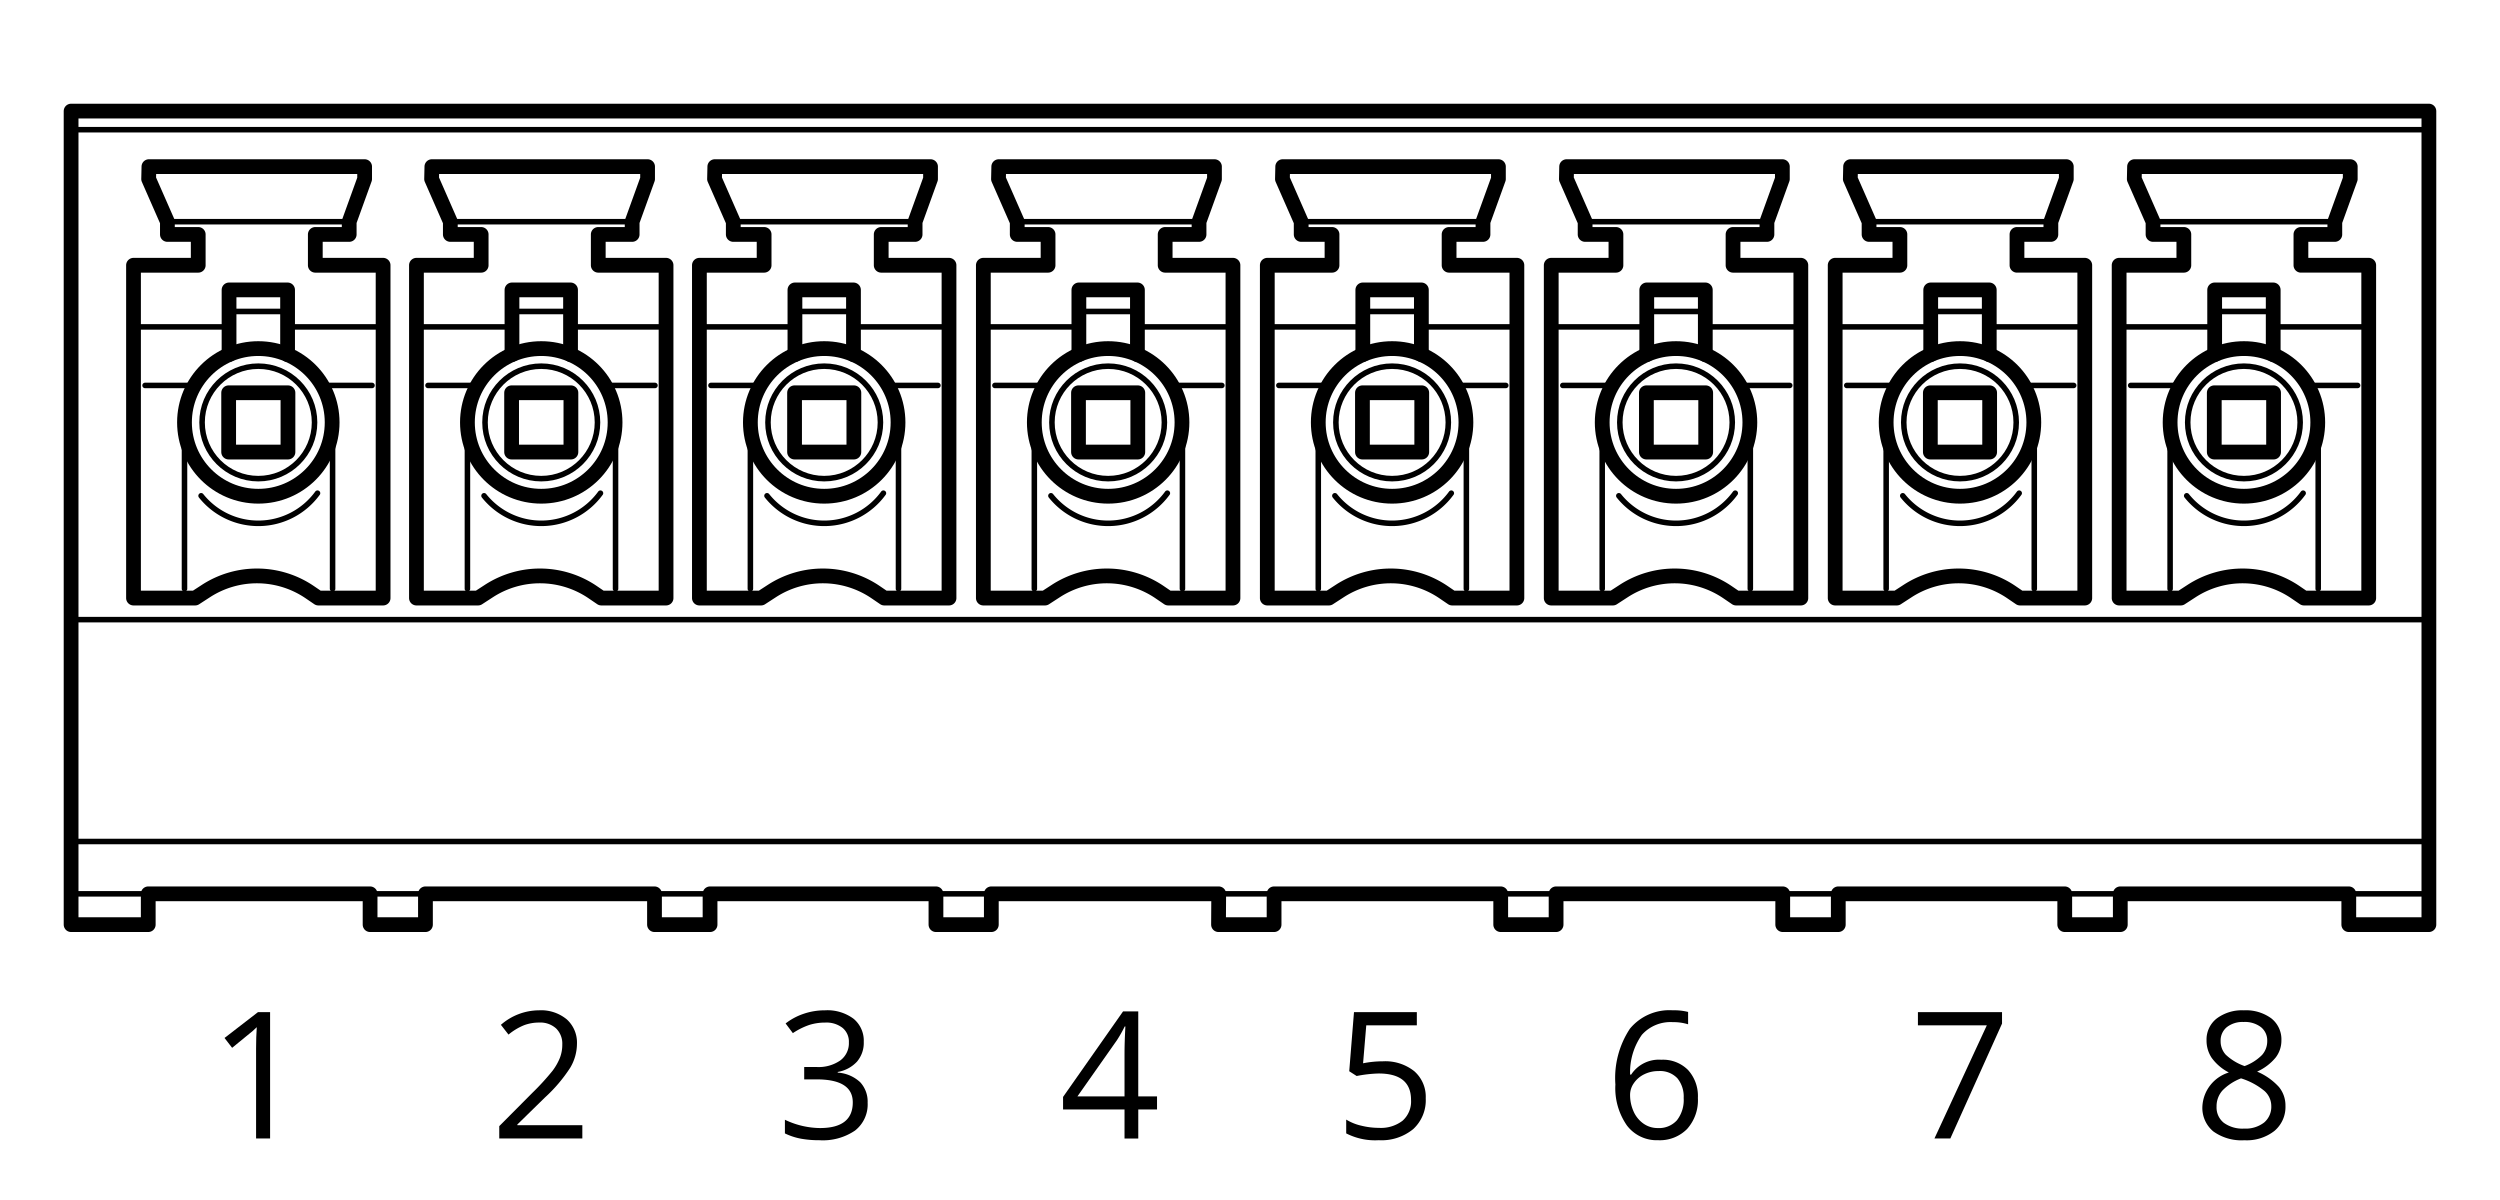 <svg id="Layer_1" data-name="Layer 1" xmlns="http://www.w3.org/2000/svg" width="47.785mm" height="22.931mm" viewBox="0 0 135.455 65"><title>um_connectors</title><line x1="3.853" y1="45.592" x2="131.602" y2="45.592" style="fill:none;stroke:#000;stroke-linecap:round;stroke-linejoin:round;stroke-width:0.3px"/><line x1="3.853" y1="48.43" x2="131.602" y2="48.43" style="fill:none;stroke:#000;stroke-linecap:round;stroke-linejoin:round;stroke-width:0.3px"/><line x1="3.853" y1="33.572" x2="131.602" y2="33.572" style="fill:none;stroke:#000;stroke-linecap:round;stroke-linejoin:round;stroke-width:0.3px"/><line x1="3.853" y1="7.025" x2="131.602" y2="7.025" style="fill:none;stroke:#000;stroke-linecap:round;stroke-linejoin:round;stroke-width:0.3px"/><path d="M8.069,9.028H19.756v.668L18.92,12.01v.691H17.084v1.67h3.673V32.403H17.251l-.464-.316a5.079,5.079,0,0,0-5.628-.065l-.587.381H7.234V14.371H10.74v-1.67H9.07V12.01L8.054,9.696Z" style="fill:none;stroke:#000;stroke-linecap:round;stroke-linejoin:round;stroke-width:0.8px"/><line x1="9.071" y1="12.01" x2="18.921" y2="12.01" style="fill:none;stroke:#000;stroke-linecap:round;stroke-linejoin:round;stroke-width:0.3px"/><line x1="7.234" y1="17.71" x2="12.369" y2="17.71" style="fill:none;stroke:#000;stroke-linecap:round;stroke-linejoin:round;stroke-width:0.3px"/><line x1="15.602" y1="17.71" x2="20.758" y2="17.71" style="fill:none;stroke:#000;stroke-linecap:round;stroke-linejoin:round;stroke-width:0.3px"/><polyline points="12.41 19.211 12.41 15.707 15.582 15.707 15.582 19.212" style="fill:none;stroke:#000;stroke-linecap:round;stroke-linejoin:round;stroke-width:0.8px"/><circle cx="13.996" cy="22.886" r="4" style="fill:none;stroke:#000;stroke-linecap:round;stroke-linejoin:round;stroke-width:0.8px"/><circle cx="13.996" cy="22.886" r="3.047" style="fill:none;stroke:#000;stroke-linecap:round;stroke-linejoin:round;stroke-width:0.3px"/><path d="M17.203,26.721a3.966,3.966,0,0,1-6.307.141" style="fill:none;stroke:#000;stroke-linecap:round;stroke-linejoin:round;stroke-width:0.3px"/><line x1="7.861" y1="20.883" x2="10.536" y2="20.883" style="fill:none;stroke:#000;stroke-linecap:round;stroke-linejoin:round;stroke-width:0.3px"/><line x1="9.996" y1="22.886" x2="9.996" y2="31.901" style="fill:none;stroke:#000;stroke-linecap:round;stroke-linejoin:round;stroke-width:0.3px"/><line x1="20.155" y1="20.883" x2="17.48" y2="20.883" style="fill:none;stroke:#000;stroke-linecap:round;stroke-linejoin:round;stroke-width:0.3px"/><line x1="18.02" y1="22.886" x2="18.02" y2="31.901" style="fill:none;stroke:#000;stroke-linecap:round;stroke-linejoin:round;stroke-width:0.3px"/><rect x="12.389" y="21.28" width="3.213" height="3.213" style="fill:none;stroke:#000;stroke-linecap:round;stroke-linejoin:round;stroke-width:0.8px"/><line x1="12.409" y1="16.875" x2="15.582" y2="16.875" style="fill:none;stroke:#000;stroke-linecap:round;stroke-linejoin:round;stroke-width:0.3px"/><path d="M23.4,9.028H35.087v.668L34.251,12.01v.691H32.415v1.67h3.673V32.403H32.582l-.464-.316a5.079,5.079,0,0,0-5.628-.065l-.587.381H22.564V14.371h3.506v-1.67h-1.67V12.01L23.385,9.696Z" style="fill:none;stroke:#000;stroke-linecap:round;stroke-linejoin:round;stroke-width:0.8px"/><line x1="24.401" y1="12.01" x2="34.251" y2="12.01" style="fill:none;stroke:#000;stroke-linecap:round;stroke-linejoin:round;stroke-width:0.3px"/><line x1="22.564" y1="17.71" x2="27.7" y2="17.71" style="fill:none;stroke:#000;stroke-linecap:round;stroke-linejoin:round;stroke-width:0.3px"/><line x1="30.933" y1="17.71" x2="36.089" y2="17.71" style="fill:none;stroke:#000;stroke-linecap:round;stroke-linejoin:round;stroke-width:0.3px"/><polyline points="27.74 19.211 27.74 15.707 30.913 15.707 30.913 19.212" style="fill:none;stroke:#000;stroke-linecap:round;stroke-linejoin:round;stroke-width:0.8px"/><circle cx="29.326" cy="22.886" r="4" style="fill:none;stroke:#000;stroke-linecap:round;stroke-linejoin:round;stroke-width:0.8px"/><circle cx="29.326" cy="22.886" r="3.047" style="fill:none;stroke:#000;stroke-linecap:round;stroke-linejoin:round;stroke-width:0.3px"/><path d="M32.534,26.721a3.966,3.966,0,0,1-6.307.141" style="fill:none;stroke:#000;stroke-linecap:round;stroke-linejoin:round;stroke-width:0.3px"/><line x1="23.191" y1="20.883" x2="25.867" y2="20.883" style="fill:none;stroke:#000;stroke-linecap:round;stroke-linejoin:round;stroke-width:0.3px"/><line x1="25.326" y1="22.886" x2="25.326" y2="31.901" style="fill:none;stroke:#000;stroke-linecap:round;stroke-linejoin:round;stroke-width:0.3px"/><line x1="35.486" y1="20.883" x2="32.811" y2="20.883" style="fill:none;stroke:#000;stroke-linecap:round;stroke-linejoin:round;stroke-width:0.3px"/><line x1="33.351" y1="22.886" x2="33.351" y2="31.901" style="fill:none;stroke:#000;stroke-linecap:round;stroke-linejoin:round;stroke-width:0.3px"/><rect x="27.72" y="21.28" width="3.213" height="3.213" style="fill:none;stroke:#000;stroke-linecap:round;stroke-linejoin:round;stroke-width:0.8px"/><line x1="27.74" y1="16.875" x2="30.913" y2="16.875" style="fill:none;stroke:#000;stroke-linecap:round;stroke-linejoin:round;stroke-width:0.3px"/><polygon points="131.602 6.018 131.602 50.098 127.262 50.098 127.262 48.428 114.882 48.428 114.882 50.098 111.872 50.098 111.872 48.428 99.602 48.428 99.602 50.098 96.592 50.098 96.592 48.428 84.312 48.428 84.312 50.098 81.312 50.098 81.312 48.428 69.032 48.428 69.032 50.098 66.022 50.098 66.032 48.428 53.712 48.428 53.712 50.098 50.712 50.098 50.712 48.428 38.472 48.428 38.472 50.098 35.462 50.098 35.462 48.428 23.052 48.428 23.052 50.098 20.052 50.098 20.052 48.428 8.032 48.428 8.032 50.098 3.852 50.098 3.852 6.018 131.602 6.018" style="fill:none;stroke:#000;stroke-linecap:round;stroke-linejoin:round;stroke-width:0.8px"/><path d="M38.73,9.028H50.418v.668l-.836,2.314v.691H47.746v1.67h3.673V32.403H47.913l-.464-.316a5.079,5.079,0,0,0-5.628-.065l-.587.381H37.895V14.371h3.506v-1.67h-1.67V12.01L38.715,9.696Z" style="fill:none;stroke:#000;stroke-linecap:round;stroke-linejoin:round;stroke-width:0.8px"/><line x1="39.732" y1="12.01" x2="49.582" y2="12.01" style="fill:none;stroke:#000;stroke-linecap:round;stroke-linejoin:round;stroke-width:0.3px"/><line x1="37.895" y1="17.71" x2="43.031" y2="17.71" style="fill:none;stroke:#000;stroke-linecap:round;stroke-linejoin:round;stroke-width:0.3px"/><line x1="46.264" y1="17.71" x2="51.419" y2="17.71" style="fill:none;stroke:#000;stroke-linecap:round;stroke-linejoin:round;stroke-width:0.3px"/><polyline points="43.071 19.211 43.071 15.707 46.243 15.707 46.243 19.212" style="fill:none;stroke:#000;stroke-linecap:round;stroke-linejoin:round;stroke-width:0.8px"/><circle cx="44.657" cy="22.886" r="4" style="fill:none;stroke:#000;stroke-linecap:round;stroke-linejoin:round;stroke-width:0.8px"/><circle cx="44.657" cy="22.886" r="3.047" style="fill:none;stroke:#000;stroke-linecap:round;stroke-linejoin:round;stroke-width:0.3px"/><path d="M47.865,26.721a3.966,3.966,0,0,1-6.307.141" style="fill:none;stroke:#000;stroke-linecap:round;stroke-linejoin:round;stroke-width:0.3px"/><line x1="38.522" y1="20.883" x2="41.197" y2="20.883" style="fill:none;stroke:#000;stroke-linecap:round;stroke-linejoin:round;stroke-width:0.3px"/><line x1="40.657" y1="22.886" x2="40.657" y2="31.901" style="fill:none;stroke:#000;stroke-linecap:round;stroke-linejoin:round;stroke-width:0.3px"/><line x1="50.817" y1="20.883" x2="48.142" y2="20.883" style="fill:none;stroke:#000;stroke-linecap:round;stroke-linejoin:round;stroke-width:0.3px"/><line x1="48.682" y1="22.886" x2="48.682" y2="31.901" style="fill:none;stroke:#000;stroke-linecap:round;stroke-linejoin:round;stroke-width:0.3px"/><rect x="43.051" y="21.28" width="3.213" height="3.213" style="fill:none;stroke:#000;stroke-linecap:round;stroke-linejoin:round;stroke-width:0.8px"/><line x1="43.071" y1="16.875" x2="46.243" y2="16.875" style="fill:none;stroke:#000;stroke-linecap:round;stroke-linejoin:round;stroke-width:0.3px"/><path d="M54.115,9.028H65.802v.668l-.836,2.314v.691H63.131v1.67H66.804V32.403H63.298l-.464-.316a5.079,5.079,0,0,0-5.628-.065l-.587.381H53.28V14.371h3.506v-1.67h-1.67V12.01L54.1,9.696Z" style="fill:none;stroke:#000;stroke-linecap:round;stroke-linejoin:round;stroke-width:0.8px"/><line x1="55.117" y1="12.01" x2="64.967" y2="12.01" style="fill:none;stroke:#000;stroke-linecap:round;stroke-linejoin:round;stroke-width:0.3px"/><line x1="53.28" y1="17.71" x2="58.415" y2="17.71" style="fill:none;stroke:#000;stroke-linecap:round;stroke-linejoin:round;stroke-width:0.3px"/><line x1="61.648" y1="17.71" x2="66.804" y2="17.71" style="fill:none;stroke:#000;stroke-linecap:round;stroke-linejoin:round;stroke-width:0.3px"/><polyline points="58.456 19.211 58.456 15.707 61.628 15.707 61.628 19.212" style="fill:none;stroke:#000;stroke-linecap:round;stroke-linejoin:round;stroke-width:0.8px"/><circle cx="60.042" cy="22.886" r="4" style="fill:none;stroke:#000;stroke-linecap:round;stroke-linejoin:round;stroke-width:0.8px"/><circle cx="60.042" cy="22.886" r="3.047" style="fill:none;stroke:#000;stroke-linecap:round;stroke-linejoin:round;stroke-width:0.3px"/><path d="M63.249,26.721a3.966,3.966,0,0,1-6.307.141" style="fill:none;stroke:#000;stroke-linecap:round;stroke-linejoin:round;stroke-width:0.3px"/><line x1="53.907" y1="20.883" x2="56.582" y2="20.883" style="fill:none;stroke:#000;stroke-linecap:round;stroke-linejoin:round;stroke-width:0.3px"/><line x1="56.042" y1="22.886" x2="56.042" y2="31.901" style="fill:none;stroke:#000;stroke-linecap:round;stroke-linejoin:round;stroke-width:0.3px"/><line x1="66.202" y1="20.883" x2="63.526" y2="20.883" style="fill:none;stroke:#000;stroke-linecap:round;stroke-linejoin:round;stroke-width:0.3px"/><line x1="64.067" y1="22.886" x2="64.067" y2="31.901" style="fill:none;stroke:#000;stroke-linecap:round;stroke-linejoin:round;stroke-width:0.3px"/><rect x="58.435" y="21.28" width="3.213" height="3.213" style="fill:none;stroke:#000;stroke-linecap:round;stroke-linejoin:round;stroke-width:0.8px"/><line x1="58.456" y1="16.875" x2="61.628" y2="16.875" style="fill:none;stroke:#000;stroke-linecap:round;stroke-linejoin:round;stroke-width:0.3px"/><path d="M69.5,9.028H81.187v.668L80.351,12.01v.691H78.515v1.67h3.673V32.403H78.682l-.464-.316a5.079,5.079,0,0,0-5.628-.065l-.587.381H68.665V14.371h3.506v-1.67h-1.67V12.01L69.485,9.696Z" style="fill:none;stroke:#000;stroke-linecap:round;stroke-linejoin:round;stroke-width:0.8px"/><line x1="70.502" y1="12.01" x2="80.352" y2="12.01" style="fill:none;stroke:#000;stroke-linecap:round;stroke-linejoin:round;stroke-width:0.3px"/><line x1="68.665" y1="17.71" x2="73.8" y2="17.71" style="fill:none;stroke:#000;stroke-linecap:round;stroke-linejoin:round;stroke-width:0.3px"/><line x1="77.033" y1="17.71" x2="82.189" y2="17.71" style="fill:none;stroke:#000;stroke-linecap:round;stroke-linejoin:round;stroke-width:0.3px"/><polyline points="73.84 19.211 73.84 15.707 77.013 15.707 77.013 19.212" style="fill:none;stroke:#000;stroke-linecap:round;stroke-linejoin:round;stroke-width:0.8px"/><circle cx="75.427" cy="22.886" r="4" style="fill:none;stroke:#000;stroke-linecap:round;stroke-linejoin:round;stroke-width:0.8px"/><circle cx="75.427" cy="22.886" r="3.047" style="fill:none;stroke:#000;stroke-linecap:round;stroke-linejoin:round;stroke-width:0.3px"/><path d="M78.634,26.721a3.966,3.966,0,0,1-6.307.141" style="fill:none;stroke:#000;stroke-linecap:round;stroke-linejoin:round;stroke-width:0.3px"/><line x1="69.291" y1="20.883" x2="71.967" y2="20.883" style="fill:none;stroke:#000;stroke-linecap:round;stroke-linejoin:round;stroke-width:0.3px"/><line x1="71.427" y1="22.886" x2="71.427" y2="31.901" style="fill:none;stroke:#000;stroke-linecap:round;stroke-linejoin:round;stroke-width:0.3px"/><line x1="81.586" y1="20.883" x2="78.911" y2="20.883" style="fill:none;stroke:#000;stroke-linecap:round;stroke-linejoin:round;stroke-width:0.3px"/><line x1="79.451" y1="22.886" x2="79.451" y2="31.901" style="fill:none;stroke:#000;stroke-linecap:round;stroke-linejoin:round;stroke-width:0.3px"/><rect x="73.82" y="21.28" width="3.213" height="3.213" style="fill:none;stroke:#000;stroke-linecap:round;stroke-linejoin:round;stroke-width:0.8px"/><line x1="73.841" y1="16.875" x2="77.013" y2="16.875" style="fill:none;stroke:#000;stroke-linecap:round;stroke-linejoin:round;stroke-width:0.3px"/><path d="M84.884,9.028H96.572v.668L95.736,12.01v.691H93.9v1.67h3.673V32.403H94.067l-.464-.316a5.079,5.079,0,0,0-5.628-.065l-.587.381H84.049V14.371h3.506v-1.67h-1.67V12.01L84.87,9.696Z" style="fill:none;stroke:#000;stroke-linecap:round;stroke-linejoin:round;stroke-width:0.8px"/><line x1="85.886" y1="12.01" x2="95.736" y2="12.01" style="fill:none;stroke:#000;stroke-linecap:round;stroke-linejoin:round;stroke-width:0.3px"/><line x1="84.049" y1="17.71" x2="89.185" y2="17.71" style="fill:none;stroke:#000;stroke-linecap:round;stroke-linejoin:round;stroke-width:0.3px"/><line x1="92.418" y1="17.71" x2="97.573" y2="17.71" style="fill:none;stroke:#000;stroke-linecap:round;stroke-linejoin:round;stroke-width:0.3px"/><polyline points="89.225 19.211 89.225 15.707 92.397 15.707 92.397 19.212" style="fill:none;stroke:#000;stroke-linecap:round;stroke-linejoin:round;stroke-width:0.8px"/><circle cx="90.811" cy="22.886" r="4" style="fill:none;stroke:#000;stroke-linecap:round;stroke-linejoin:round;stroke-width:0.8px"/><circle cx="90.811" cy="22.886" r="3.047" style="fill:none;stroke:#000;stroke-linecap:round;stroke-linejoin:round;stroke-width:0.3px"/><path d="M94.019,26.721a3.966,3.966,0,0,1-6.307.141" style="fill:none;stroke:#000;stroke-linecap:round;stroke-linejoin:round;stroke-width:0.3px"/><line x1="84.676" y1="20.883" x2="87.352" y2="20.883" style="fill:none;stroke:#000;stroke-linecap:round;stroke-linejoin:round;stroke-width:0.3px"/><line x1="86.811" y1="22.886" x2="86.811" y2="31.901" style="fill:none;stroke:#000;stroke-linecap:round;stroke-linejoin:round;stroke-width:0.3px"/><line x1="96.971" y1="20.883" x2="94.296" y2="20.883" style="fill:none;stroke:#000;stroke-linecap:round;stroke-linejoin:round;stroke-width:0.3px"/><line x1="94.836" y1="22.886" x2="94.836" y2="31.901" style="fill:none;stroke:#000;stroke-linecap:round;stroke-linejoin:round;stroke-width:0.3px"/><rect x="89.205" y="21.28" width="3.213" height="3.213" style="fill:none;stroke:#000;stroke-linecap:round;stroke-linejoin:round;stroke-width:0.8px"/><line x1="89.225" y1="16.875" x2="92.397" y2="16.875" style="fill:none;stroke:#000;stroke-linecap:round;stroke-linejoin:round;stroke-width:0.3px"/><path d="M100.269,9.028h11.687v.668l-.836,2.314v.691h-1.836v1.67h3.673V32.403h-3.506l-.464-.316a5.079,5.079,0,0,0-5.628-.065l-.587.381H99.434V14.371H102.94v-1.67h-1.67V12.01l-1.016-2.314Z" style="fill:none;stroke:#000;stroke-linecap:round;stroke-linejoin:round;stroke-width:0.8px"/><line x1="101.271" y1="12.01" x2="111.121" y2="12.01" style="fill:none;stroke:#000;stroke-linecap:round;stroke-linejoin:round;stroke-width:0.3px"/><line x1="99.434" y1="17.71" x2="104.569" y2="17.71" style="fill:none;stroke:#000;stroke-linecap:round;stroke-linejoin:round;stroke-width:0.3px"/><line x1="107.802" y1="17.71" x2="112.958" y2="17.71" style="fill:none;stroke:#000;stroke-linecap:round;stroke-linejoin:round;stroke-width:0.3px"/><polyline points="104.61 19.211 104.61 15.707 107.782 15.707 107.782 19.212" style="fill:none;stroke:#000;stroke-linecap:round;stroke-linejoin:round;stroke-width:0.8px"/><circle cx="106.196" cy="22.886" r="4" style="fill:none;stroke:#000;stroke-linecap:round;stroke-linejoin:round;stroke-width:0.8px"/><circle cx="106.196" cy="22.886" r="3.047" style="fill:none;stroke:#000;stroke-linecap:round;stroke-linejoin:round;stroke-width:0.3px"/><path d="M109.403,26.721a3.966,3.966,0,0,1-6.307.141" style="fill:none;stroke:#000;stroke-linecap:round;stroke-linejoin:round;stroke-width:0.3px"/><line x1="100.061" y1="20.883" x2="102.736" y2="20.883" style="fill:none;stroke:#000;stroke-linecap:round;stroke-linejoin:round;stroke-width:0.3px"/><line x1="102.196" y1="22.886" x2="102.196" y2="31.901" style="fill:none;stroke:#000;stroke-linecap:round;stroke-linejoin:round;stroke-width:0.3px"/><line x1="112.356" y1="20.883" x2="109.68" y2="20.883" style="fill:none;stroke:#000;stroke-linecap:round;stroke-linejoin:round;stroke-width:0.3px"/><line x1="110.221" y1="22.886" x2="110.221" y2="31.901" style="fill:none;stroke:#000;stroke-linecap:round;stroke-linejoin:round;stroke-width:0.3px"/><rect x="104.59" y="21.28" width="3.213" height="3.213" style="fill:none;stroke:#000;stroke-linecap:round;stroke-linejoin:round;stroke-width:0.8px"/><line x1="104.61" y1="16.875" x2="107.782" y2="16.875" style="fill:none;stroke:#000;stroke-linecap:round;stroke-linejoin:round;stroke-width:0.3px"/><path d="M115.654,9.028h11.687v.668l-.836,2.314v.691h-1.836v1.67h3.673V32.403h-3.506l-.463-.316a5.079,5.079,0,0,0-5.628-.065l-.587.381h-3.339V14.371h3.506v-1.67h-1.669V12.01l-1.016-2.314Z" style="fill:none;stroke:#000;stroke-linecap:round;stroke-linejoin:round;stroke-width:0.8px"/><line x1="116.656" y1="12.01" x2="126.506" y2="12.01" style="fill:none;stroke:#000;stroke-linecap:round;stroke-linejoin:round;stroke-width:0.3px"/><line x1="114.819" y1="17.71" x2="119.954" y2="17.71" style="fill:none;stroke:#000;stroke-linecap:round;stroke-linejoin:round;stroke-width:0.3px"/><line x1="123.187" y1="17.71" x2="128.343" y2="17.71" style="fill:none;stroke:#000;stroke-linecap:round;stroke-linejoin:round;stroke-width:0.3px"/><polyline points="119.995 19.211 119.995 15.707 123.167 15.707 123.167 19.212" style="fill:none;stroke:#000;stroke-linecap:round;stroke-linejoin:round;stroke-width:0.8px"/><circle cx="121.581" cy="22.886" r="4" style="fill:none;stroke:#000;stroke-linecap:round;stroke-linejoin:round;stroke-width:0.8px"/><circle cx="121.581" cy="22.886" r="3.047" style="fill:none;stroke:#000;stroke-linecap:round;stroke-linejoin:round;stroke-width:0.3px"/><path d="M124.788,26.721a3.966,3.966,0,0,1-6.307.141" style="fill:none;stroke:#000;stroke-linecap:round;stroke-linejoin:round;stroke-width:0.3px"/><line x1="115.445" y1="20.883" x2="118.121" y2="20.883" style="fill:none;stroke:#000;stroke-linecap:round;stroke-linejoin:round;stroke-width:0.3px"/><line x1="117.581" y1="22.886" x2="117.581" y2="31.901" style="fill:none;stroke:#000;stroke-linecap:round;stroke-linejoin:round;stroke-width:0.3px"/><line x1="127.74" y1="20.883" x2="125.065" y2="20.883" style="fill:none;stroke:#000;stroke-linecap:round;stroke-linejoin:round;stroke-width:0.3px"/><line x1="125.605" y1="22.886" x2="125.605" y2="31.901" style="fill:none;stroke:#000;stroke-linecap:round;stroke-linejoin:round;stroke-width:0.3px"/><rect x="119.974" y="21.28" width="3.213" height="3.213" style="fill:none;stroke:#000;stroke-linecap:round;stroke-linejoin:round;stroke-width:0.8px"/><line x1="119.995" y1="16.875" x2="123.167" y2="16.875" style="fill:none;stroke:#000;stroke-linecap:round;stroke-linejoin:round;stroke-width:0.3px"/><path d="M46.8,56.449a1.562,1.562,0,0,1-.368,1.073,1.84,1.84,0,0,1-1.042.557v.037a1.959,1.959,0,0,1,1.222.525,1.544,1.544,0,0,1,.398,1.105,1.793,1.793,0,0,1-.679,1.506,3.088,3.088,0,0,1-1.93.527,5.597,5.597,0,0,1-.995-.082,3.409,3.409,0,0,1-.878-.288v-.74a4.484,4.484,0,0,0,1.902.45q1.775,0,1.775-1.391,0-1.246-1.958-1.246h-.674v-.67h.684a2.059,2.059,0,0,0,1.269-.354,1.16,1.16,0,0,0,.468-.981.967.967,0,0,0-.344-.787,1.419,1.419,0,0,0-.934-.286,2.883,2.883,0,0,0-.848.122,3.798,3.798,0,0,0-.909.45l-.393-.524a3.281,3.281,0,0,1,.972-.522,3.534,3.534,0,0,1,1.159-.19,2.369,2.369,0,0,1,1.55.457A1.538,1.538,0,0,1,46.8,56.449Z"/><path d="M62.69,60.112H61.674v1.574h-.745V60.112h-3.33v-.679L60.849,54.8h.824v4.604H62.69Zm-1.761-.707V57.128q0-.67.047-1.513h-.037a7.025,7.025,0,0,1-.422.745l-2.14,3.044Z"/><path d="M74.926,57.503a2.518,2.518,0,0,1,1.702.536,1.839,1.839,0,0,1,.621,1.468,2.12,2.12,0,0,1-.677,1.667,2.703,2.703,0,0,1-1.866.604,3.435,3.435,0,0,1-1.766-.37V60.66a2.68,2.68,0,0,0,.815.33,4.018,4.018,0,0,0,.96.119,1.917,1.917,0,0,0,1.281-.389,1.394,1.394,0,0,0,.457-1.124q0-1.433-1.756-1.433a6.988,6.988,0,0,0-1.19.136l-.403-.258.258-3.204h3.405v.717h-2.74l-.173,2.056A5.451,5.451,0,0,1,74.926,57.503Z"/><path d="M87.525,58.758a4.843,4.843,0,0,1,.785-3.019,2.77,2.77,0,0,1,2.321-1,3.093,3.093,0,0,1,.834.089v.67a2.666,2.666,0,0,0-.824-.117,2.08,2.08,0,0,0-1.681.686,3.517,3.517,0,0,0-.637,2.157h.056a1.793,1.793,0,0,1,1.63-.806,1.914,1.914,0,0,1,1.454.557,2.101,2.101,0,0,1,.532,1.513,2.333,2.333,0,0,1-.583,1.679,2.075,2.075,0,0,1-1.576.611,2.025,2.025,0,0,1-1.686-.798A3.533,3.533,0,0,1,87.525,58.758Zm2.3,2.361A1.301,1.301,0,0,0,90.857,60.7a1.782,1.782,0,0,0,.368-1.211,1.561,1.561,0,0,0-.342-1.068,1.288,1.288,0,0,0-1.021-.389,1.723,1.723,0,0,0-.773.173,1.43,1.43,0,0,0-.56.478,1.104,1.104,0,0,0-.208.632,2.168,2.168,0,0,0,.187.899,1.585,1.585,0,0,0,.532.66A1.325,1.325,0,0,0,89.825,61.119Z"/><path d="M104.812,61.685l2.838-6.131h-3.733v-.717h4.557v.623l-2.801,6.225Z"/><path d="M121.578,54.74a2.322,2.322,0,0,1,1.485.435,1.453,1.453,0,0,1,.548,1.204,1.498,1.498,0,0,1-.314.923,2.772,2.772,0,0,1-1.002.759,3.369,3.369,0,0,1,1.185.836,1.574,1.574,0,0,1,.351,1.014,1.699,1.699,0,0,1-.595,1.361,2.429,2.429,0,0,1-1.63.508,2.611,2.611,0,0,1-1.686-.48,1.654,1.654,0,0,1-.59-1.361,2.031,2.031,0,0,1,1.433-1.831,2.645,2.645,0,0,1-.927-.789,1.679,1.679,0,0,1-.281-.948,1.445,1.445,0,0,1,.55-1.187A2.282,2.282,0,0,1,121.578,54.74Zm-1.48,5.218a1.06,1.06,0,0,0,.391.876,1.713,1.713,0,0,0,1.098.314,1.636,1.636,0,0,0,1.087-.328,1.114,1.114,0,0,0,.389-.899,1.096,1.096,0,0,0-.365-.808,3.727,3.727,0,0,0-1.274-.686,2.772,2.772,0,0,0-1.012.663A1.284,1.284,0,0,0,120.098,59.957Zm1.471-4.585a1.378,1.378,0,0,0-.918.281.932.932,0,0,0-.333.749,1.073,1.073,0,0,0,.276.74,2.885,2.885,0,0,0,1.021.618,2.557,2.557,0,0,0,.949-.604,1.119,1.119,0,0,0,.279-.754.922.922,0,0,0-.34-.752A1.431,1.431,0,0,0,121.569,55.372Z"/><path d="M14.634,61.685h-.759v-4.88q0-.609.037-1.152-.098.098-.22.206t-1.115.913l-.412-.534,1.813-1.4h.656Z"/><path d="M31.552,61.685h-4.501v-.67l1.803-1.813a13.264,13.264,0,0,0,1.087-1.19,3.04,3.04,0,0,0,.394-.693,1.986,1.986,0,0,0,.131-.726,1.151,1.151,0,0,0-.333-.869,1.274,1.274,0,0,0-.923-.321,2.322,2.322,0,0,0-.808.141,3.222,3.222,0,0,0-.85.511l-.412-.529A3.156,3.156,0,0,1,29.2,54.74a2.177,2.177,0,0,1,1.513.494,1.699,1.699,0,0,1,.548,1.328,2.565,2.565,0,0,1-.365,1.288,8.178,8.178,0,0,1-1.368,1.611L28.03,60.927v.037h3.522Z"/></svg>